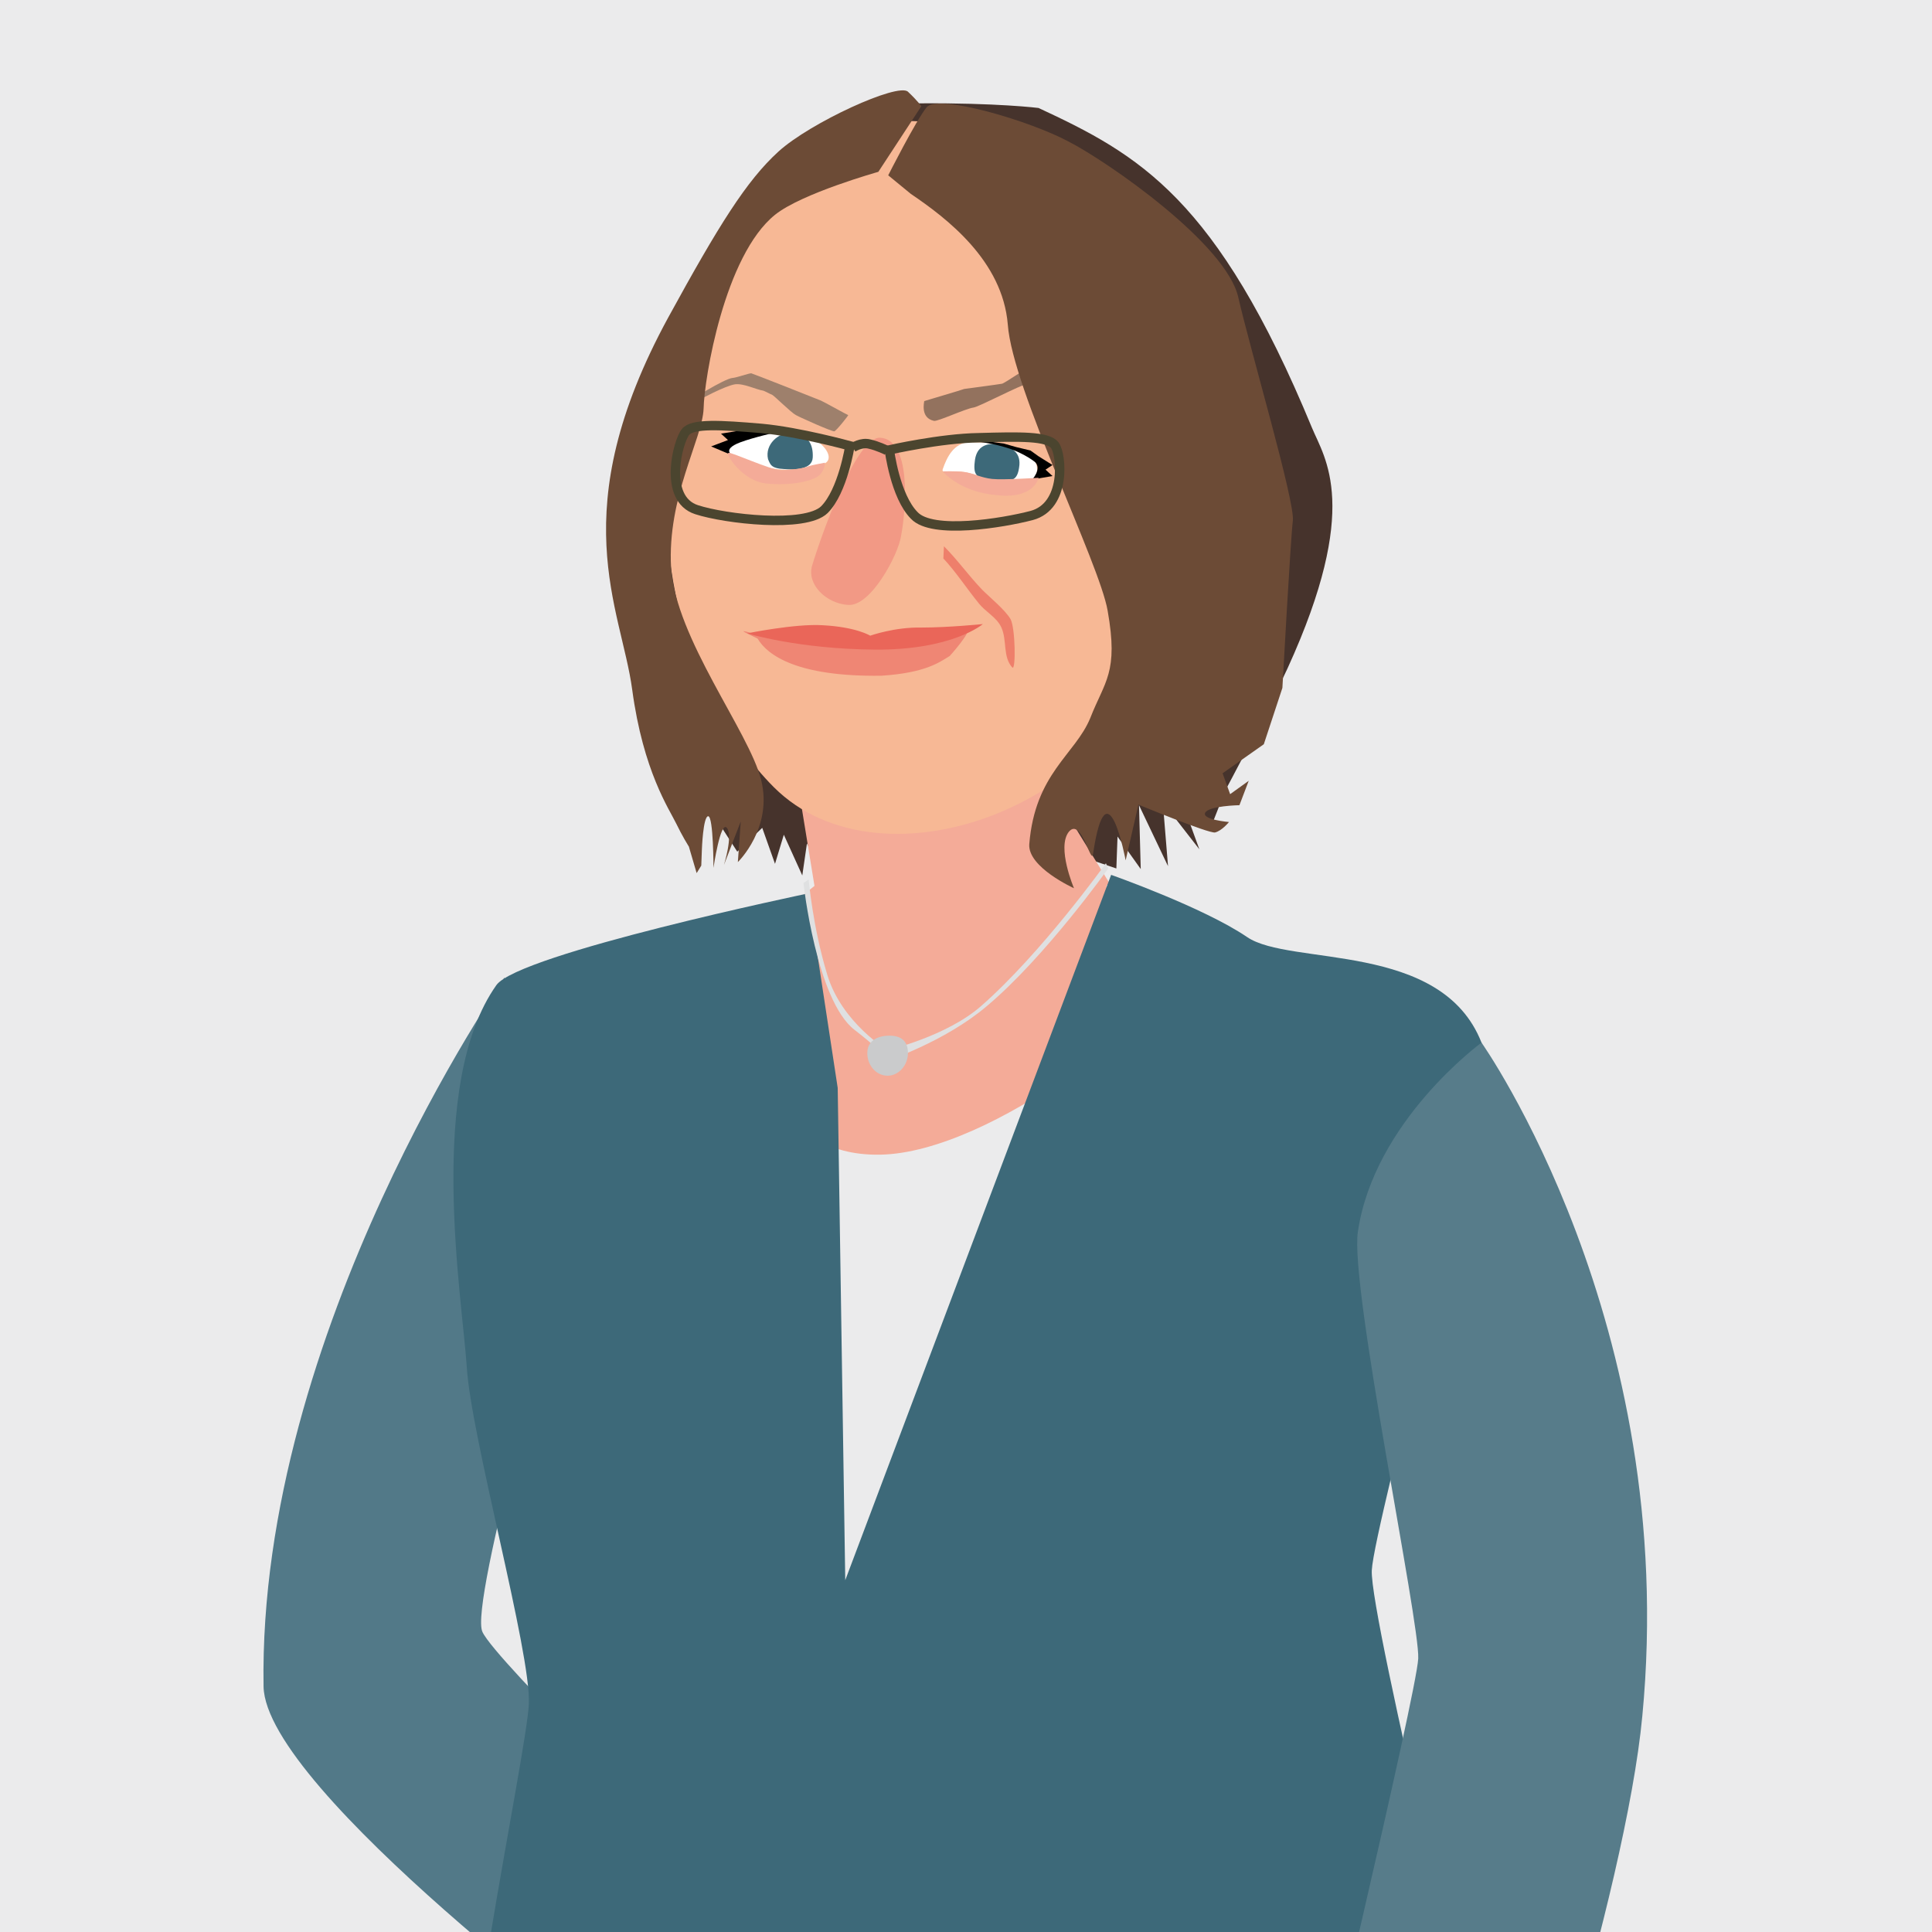 <?xml version="1.0" encoding="utf-8"?>
<!-- Generator: Adobe Illustrator 22.1.0, SVG Export Plug-In . SVG Version: 6.00 Build 0)  -->
<svg version="1.1" id="Ebene_1" xmlns="http://www.w3.org/2000/svg" xmlns:xlink="http://www.w3.org/1999/xlink" x="0px" y="0px"
	 viewBox="0 0 332.8 332.8" style="enable-background:new 0 0 332.8 332.8;" xml:space="preserve">
<style type="text/css">
	.st0{fill:#EBEBEC;}
	.st1{clip-path:url(#SVGID_2_);fill:#527988;}
	.st2{clip-path:url(#SVGID_2_);fill:#46332C;}
	.st3{clip-path:url(#SVGID_2_);fill:#F4AB98;}
	.st4{clip-path:url(#SVGID_2_);fill:#3D6979;}
	.st5{clip-path:url(#SVGID_2_);fill:#577C8A;}
	.st6{clip-path:url(#SVGID_2_);fill:#F7B895;}
	.st7{clip-path:url(#SVGID_2_);fill:#F29985;}
	.st8{clip-path:url(#SVGID_2_);fill:#EE7F6B;}
	.st9{clip-path:url(#SVGID_2_);fill:#93725E;}
	.st10{clip-path:url(#SVGID_2_);fill:#9E806C;}
	.st11{clip-path:url(#SVGID_2_);fill:#EF8674;}
	.st12{clip-path:url(#SVGID_2_);fill:#EA6659;}
	.st13{clip-path:url(#SVGID_2_);fill:#FFFFFF;}
	.st14{clip-path:url(#SVGID_2_);}
	.st15{clip-path:url(#SVGID_2_);fill:#6C4B36;}
	.st16{clip-path:url(#SVGID_2_);fill:#DFE0E1;}
	.st17{clip-path:url(#SVGID_2_);fill:#CACBCC;}
	.st18{clip-path:url(#SVGID_2_);fill:none;stroke:#4B452F;stroke-width:1.622;}
</style>
<rect x="-0.1" y="-0.1" class="st0" width="333" height="333"/>
<g>
	<defs>
		<rect id="SVGID_1_" x="-0.1" y="-0.1" width="333" height="333"/>
	</defs>
	<clipPath id="SVGID_2_">
		<use xlink:href="#SVGID_1_"  style="overflow:visible;"/>
	</clipPath>
	<path class="st1" d="M86.9,168.4c0,0-42.5,60.9-41.5,122.1c0.3,17.9,62.1,63.6,62.1,63.6s7-15.1,8.5-21.9
		c1.6-6.8,3.7-12.8,3.7-12.8S85.3,286,83.1,281.1c-2.3-4.9,13.6-60.3,15.2-66.4C99.8,208.6,86.9,168.4,86.9,168.4"/>
	<path class="st2" d="M178.9,18.6c17.2,8,30.7,15.4,47.1,55.1c2.2,5.3,8.5,13.6-4.2,41.4c-3.3,7.2-10.7,21-10.7,21l-2.6,6.6
		l-4.6-3.8l2.7,7.4l-6.3-8.1l0.9,11l-5-10.5l0.3,11l-4-5.6l-0.2,5.5l-5.9-2l1.1,4.3l-5.9-1.4l-2.4-0.1l-1.1-3.7l-0.2,6.1l-1.7-4.3
		l-0.7,4.8l-5.3-2l-2.5,4.8l-3.5-0.7l-4.1-1.3l-3.6,1.7l-2.2-6.2l-0.7,4.8l-6.9-6.3l2.2,5.5l-5.7-8.7l0.3,9.1l-4.5-8.7l-0.8,5.5
		l-3.9-8.6l1.2,0l-2,6.6l-2.2-6.2l-4.3,4.1l-4-6.2l-6.4-18.6c0,0-5.4-24-2.5-43.4c3-19.4,15.8-48.8,28.4-53.3
		c12.6-4.5,2-7.2,15.7-7.4C171.8,17.7,178.9,18.6,178.9,18.6"/>
	<path class="st3" d="M137.1,133l3.2,19.6c0,0-22.6,17.8-15.2,22.7c7.6,5.1,7.2,23.9,26.5,23.6c19.3-0.3,50.3-25.3,48-30.5
		c-2.3-5.2-11.8-17.6-8.2-15.8l-13.7-22.3L137.1,133z"/>
	<path class="st4" d="M191.4,150.7c0,0,15.9,5.6,23.4,10.7c7.4,5.1,33.5,0.6,40.4,18.2c2.6,6.5-18.5,82.9-18.9,90.9
		c-0.4,8,20,91.4,20,91.4s-67.2,23.5-87.6,21.3c-2.2-0.2-20.9-38.5-22.3-38.2c-6.9,1.2,13.3,41.5-4.6,35c-10.1-3.6-56.2-6-60.2-10.1
		c-4.5-4.7,9.1-67.6,9.5-76.4c0.4-8.8-10-46.1-10.7-58.1c-0.8-12-7-48.6,5.1-65.7c3.8-5.4,53.7-15.8,53.7-15.8l5.1,33.5l1.3,84.8
		L191.4,150.7z"/>
	<path class="st5" d="M255.2,179.6c0,0,34.2,48.3,27.7,116c-2.8,30.1-23.2,94.2-26.3,92.7c-3.1-1.5-16.9,0.3-15.9-7.2
		c1-7.5-15.2-11.6-15.2-11.6s18.5-77.7,18.8-83.8c0.3-6.2-11.8-64-10.4-73.5C236.7,193.1,255.2,179.6,255.2,179.6"/>
	<path class="st6" d="M133.3,135.6c-7.6-7.6-18.2-24-18.5-48.1c-0.2-16.1-0.5-14,1.9-27.3c3.1-16.8,19.9-43.1,45.3-38.9
		c47.6,7.9,46,56.7,40.1,83.7C194.8,139.1,151.9,154.2,133.3,135.6"/>
	<path class="st7" d="M146.1,104.2c-3.7-0.2-7.2-3.5-6.2-6.8c1.6-5.3,7.6-22.2,11.7-22c5.3,0.3,4.6,11.7,3.6,17
		C154.7,95.6,150,104.5,146.1,104.2"/>
	<path class="st8" d="M162.5,96.2c2,2.1,4.2,5.4,6,7.6c1.2,1.6,3.2,2.5,4,4.3c1,2.2,0.2,5.1,1.9,6.9c0.6,0.4,0.5-6.7-0.3-8.3
		c-0.9-1.6-3.6-3.8-4.9-5.1c-2.4-2.5-4.2-5.1-6.6-7.5"/>
	<path class="st9" d="M166.1,67c0,0,6-0.8,6.5-0.9c0.5-0.1,4.1-2.7,4.7-2.7c2.6-0.1,8.3,7.7,9.3,7.7c0.3,0,1.6,4.6,1.9,4.7
		c0.3,0.1-3.2-5-8.3-6.5c-2.3-0.7-1.1-3-3.4-3.1c-0.8,0-8.2,3.9-9.1,4c-1.4,0.2-6.1,2.4-6.8,2.3c-2.4-0.5-1.7-3.2-1.7-3.4
		C159.1,69.1,165.6,67.2,166.1,67"/>
	<path class="st10" d="M141.4,69c-0.2-0.1-11.6-4.6-12-4.7c-0.4,0-2.7,0.8-3.2,0.8c-1.4,0.1-7.8,4.1-7.6,4.2c0.1,0,1.4-0.3,1.8-0.4
		c0.2-0.1,4.4-2.4,6.2-2.7c1.5-0.2,3.6,0.9,4.9,1.1c0.3,0.1,1.2,0.6,1.5,0.7c0.4,0.2,3.3,3.1,4.1,3.5c0.9,0.5,6.1,2.8,6.6,2.8
		c0.3,0,2.6-2.9,2.4-2.8C146,71.5,141.7,69.1,141.4,69"/>
	<path class="st11" d="M131,109.5c1.8-1.6,13.7,2,18.6,2.1c8.8,0.1,16.1-3.6,17.1-3.3c0.6,0.6-3.1,4.7-3.1,4.7
		c-1.7,1-4,2.9-11.8,3.4c-14.4,0.2-19.6-3.5-21.3-6.4C128.1,108.8,126.3,108.1,131,109.5"/>
	<path class="st12" d="M128.7,109.1c0,0,8.3-1.7,13-1.4c5.8,0.3,8.2,1.8,8.2,1.8s4.2-1.5,8.8-1.4c4.7,0,10.6-0.6,10.6-0.6
		s-5.2,4.5-18.6,4.4C137.5,111.8,128.7,109.1,128.7,109.1"/>
	<path class="st13" d="M169.4,82.3c2.5,1.1,8.9,0.3,8.9,0.3c2.5-6.5-9.4-6.4-11.2-6.4c-2.8,0-4,2.6-4.7,4.6
		C162,82,164.6,80.2,169.4,82.3"/>
	<path class="st4" d="M170.8,82.6c3.4,0.4,4.5,0.5,4.8-2.5c0.2-2.4-1.7-3.3-3.9-3.6c-2.2-0.2-3.6,0.7-3.8,3.1
		C167.6,82.1,168.5,82.4,170.8,82.6"/>
	<path class="st14" d="M166.9,75.9c0,0,3.5,0.3,6.1,1.1c2.6,0.7,4.9,2.2,5.4,2.7c1,1.2-0.6,2.9-0.6,2.9l3.5-0.6l-1.2-1.1l1.2-0.8
		l-2.4-1.5l-1.4-1L175,77l-2.1-0.6l-2.2-0.3L166.9,75.9z"/>
	<path class="st3" d="M162.4,81.2c0,0,2.2-0.1,3.7,0.1c1.5,0.2,2.9,1,4.8,1.2c1.9,0.2,8-0.2,8-0.2s-0.7,3.7-7.1,3
		C165.3,84.8,162.4,81.2,162.4,81.2"/>
	<path class="st13" d="M135.3,80.9c2.7-0.1,5.7-0.7,6.6-1c2.6-1-1-5.9-7.9-5.7c-5.9,0.2-9.7,2.7-8.2,4.3
		C125.7,78.4,131.7,81,135.3,80.9"/>
	<path class="st4" d="M135.1,80.8c1.6,0.1,4.8,0.2,4.9-2c0.1-2.2-0.7-4.1-3.9-4.2c-1.9-0.1-4.4,1.9-3.8,4.5
		C132.7,80,132.8,80.7,135.1,80.8"/>
	<path class="st14" d="M137.5,74.3l-3.5,0.1c0,0-4.1,0.9-6.5,1.8c-3.4,1.3-1.2,2.3-1.2,2.3l-3.8-1.6l2.9-1.1l-1.2-1.1l3.7-0.6
		l1.7-0.6l3.6,0.2L137.5,74.3z"/>
	<path class="st3" d="M142.1,79.7c0,0-2.2,0.4-2.8,0.6c-0.6,0.3-2.9,0.7-4.8,0.7c-1.9-0.1-8.4-3.1-9-3c-0.6,0.1,2.3,4.9,6.6,5.3
		c4.2,0.4,7.8-0.4,9-1.4C142.1,81,142.1,79.7,142.1,79.7"/>
	<path class="st15" d="M156.9,33.4c6.2,4.2,15.8,11.5,16.7,22.5c0.8,11.2,15.8,41.1,17.2,49.3c1.9,10.7-0.5,12.1-3,18.5
		c-2.6,6.3-9.5,9.5-10.5,21.7c-0.3,4,7.7,7.6,7.7,7.6s-3-7-0.9-9.7c2.2-2.7,3.9,6.1,4.2,3.7c2.4-16,5.6,1.2,5.6,1.2l2.2-9.6
		c0,0,12.1,5,13.2,4.8c1.2-0.3,2.4-1.8,2.4-1.8s-4.7-0.4-4.1-1.6c0.6-1.2,5.9-1.3,5.9-1.3l1.6-4.2l-3.2,2.3l-1.3-3.6l7.1-5l3.2-9.7
		c0,0,1.4-25.5,1.8-28.8c0.4-3.3-7.3-29.3-9.4-38.5c-2.1-9.2-22.4-23.3-29.2-26.8c-6.7-3.6-22.6-8.3-24.5-5.9
		c-1.9,2.4-6.6,11.7-6.6,11.7L156.9,33.4z"/>
	<path class="st15" d="M151.3,29.6c0,0-13.2,3.7-17.8,7.4c-8.7,7-12.2,28.2-12.3,33.4c-0.2,5.2-6.3,15.2-5.6,27.4
		c0.8,12.2,13.4,28.2,15.5,36.5c2.1,8.3-4,14.2-4,14.2l0.5-7l-2.9,7.5c0,0,1.6-5.1,0.5-6.4c-1.1-1.3-2.3,6.9-2.3,6.9s0-8.8-0.9-8.9
		c-0.9,0-1.1,5.8-1.1,5.8l-0.1,2.7l-0.8,1.3l-3.9-13.3l4,10.8c0,0-1.6-1.9-3.6-6c-1.2-2.5-5.7-9-7.6-23.1
		c-1.9-14.1-12-30.7,6.2-64.1c8.7-15.9,13.5-23.6,19-28.6c5.5-5,20.6-11.9,22.3-10.3c1.7,1.6,2.3,2.5,2.3,2.5L151.3,29.6z"/>
	<path class="st16" d="M190.5,148.7c0,0-11.1,15.5-21.5,24.6c-5.9,5.2-16.1,7.6-16.1,7.6s-7.9-4.7-10.4-13
		c-2.5-8.2-3.2-16.4-3.2-16.4l-0.9,0.6c0,0,2.2,20.2,8.8,25.3c6.6,5.1,5.4,5.4,5.4,5.4s10.1-3.3,17.4-9.5
		c10.1-8.5,20.9-23.7,20.9-23.7"/>
	<path class="st17" d="M152.9,185.3c1.9,0,3.5-1.8,3.5-3.9s-1.2-3-3.2-3c-1.9,0-3.8,0.8-3.8,3S151,185.3,152.9,185.3"/>
	<path class="st18" d="M153.2,77.5c0,0,8.8-2,15.4-2.1c7.1-0.2,11.9-0.3,13.1,1.3c1.2,1.6,2,10.5-4,12.1c-5,1.3-17.1,3.3-20.2,0
		C154.2,85.5,153.2,77.5,153.2,77.5z"/>
	<path class="st18" d="M146.4,76.8c0,0-8.7-2.4-15.2-3c-7.1-0.6-11.9-0.9-13.1,0.6c-1.3,1.5-4,11.5,1.9,13.4c4.9,1.6,18.7,3.2,22,0
		C145.2,84.6,146.4,76.8,146.4,76.8z"/>
	<path class="st18" d="M152.8,77.6c0,0-1.6-0.8-3-1.1c-1.4-0.4-2.9,0.6-2.9,0.6"/>
</g>
</svg>
